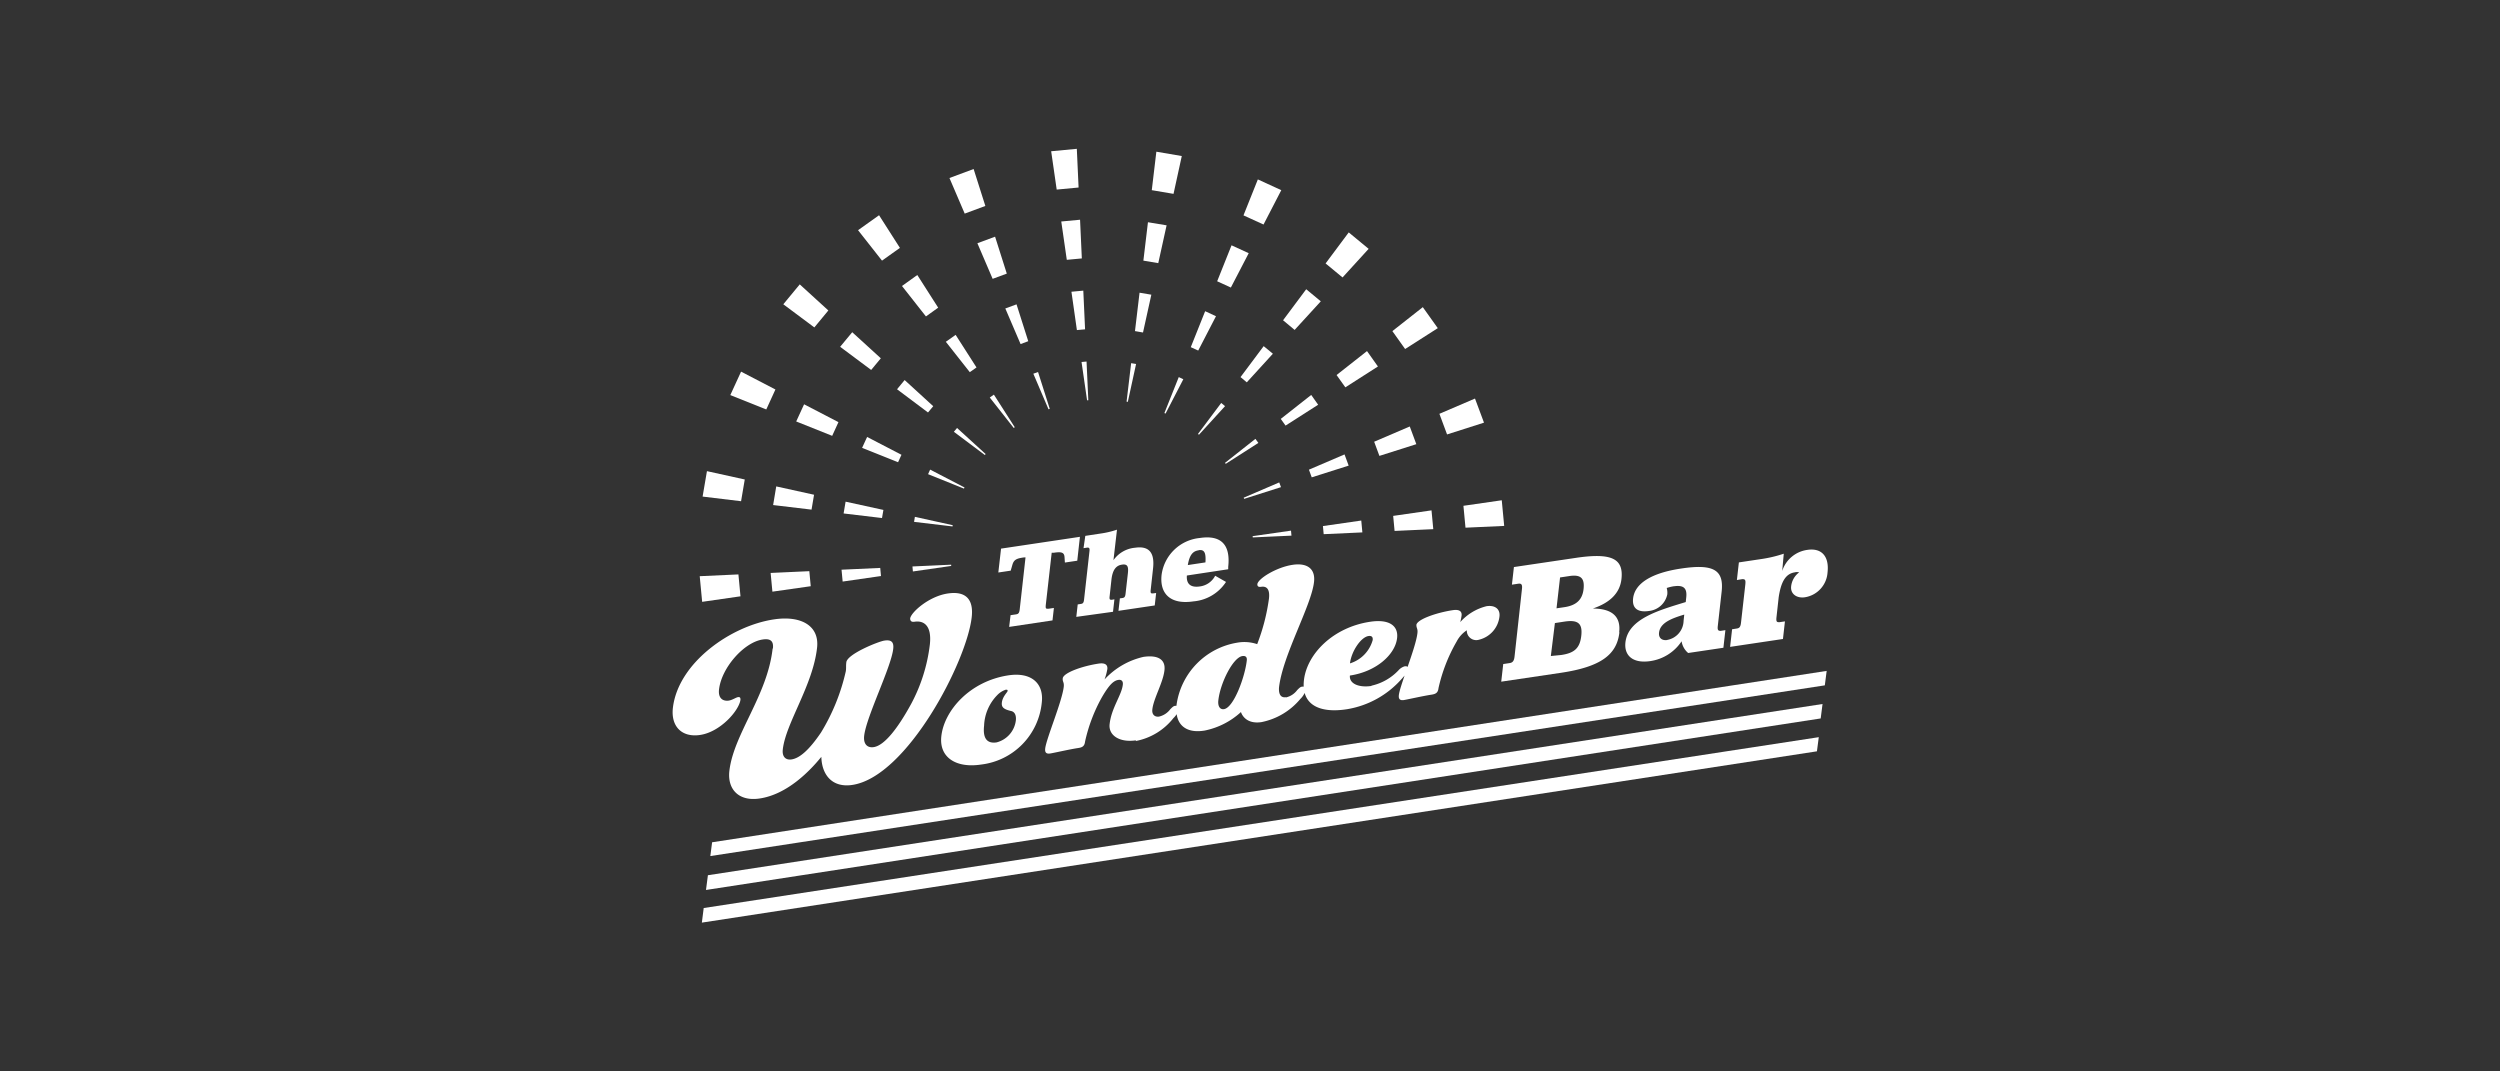 <svg xmlns="http://www.w3.org/2000/svg" viewBox="0 0 339.17 145.36"><rect x="0" y="0" width="339.17" height="145.36" fill="#333333" stroke="none"/><defs><style>.cls-1,.cls-2{fill:#fff;}.cls-1{fill-opacity:0;}</style></defs><g id="Layer_2" data-name="Layer 2"><g id="Layer_1-2" data-name="Layer 1"><rect class="cls-1" width="339.17" height="145.36"/><polyline class="cls-2" points="96.61 114.27 96.37 116.14 247.57 92.98 247.82 91.02"/><polygon class="cls-2" points="247.26 95.51 96.04 118.74 95.78 120.74 247.01 97.47 247.26 95.51"/><polyline class="cls-2" points="246.5 101.93 246.75 100.01 95.47 123.19 95.22 125.17"/><path class="cls-2" d="M242,75.12a17.49,17.49,0,0,1-3.09.73l-3,.45-.27,2.39.74-.12c.4,0,.47.12.4.77l-.58,5.13c-.07.63-.25.75-.57.8l-.64.1-.27,2.39,7.17-1.07.27-2.39-.74.11c-.32,0-.48,0-.41-.65l.3-2.72c.31-2.07.92-3.2,2.18-3.39a1.18,1.18,0,0,1,.6,0A2.73,2.73,0,0,0,243,79.56c-.11,1,.74,1.64,1.87,1.47a3.65,3.65,0,0,0,3.07-3.38c.24-2.14-.78-3.34-2.73-3.05a4.17,4.17,0,0,0-3.42,2.86ZM226.18,86.83c-.72.1-1.18-.29-1.1-1,.15-1.34,1.69-1.93,3.42-2.45l-.09.85a2.7,2.7,0,0,1-2.23,2.59m.91-7.28c1.36-.2,1.81.29,1.68,1.5l-.07.64c-3.57,1.1-7.81,2.24-8.18,5.47-.2,1.78,1,2.89,3.37,2.54A6.14,6.14,0,0,0,228.14,87a2.57,2.57,0,0,0,.89,1.59l4.78-.71.27-2.39-.64.1c-.35,0-.45-.12-.39-.66l.52-4.64c.34-3-1.14-3.81-5.48-3.16-4,.59-6.3,2-6.53,4.06-.15,1.33.63,1.93,2.15,1.7a2.84,2.84,0,0,0,2.49-2.26,2.4,2.4,0,0,0-.08-.86,6.53,6.53,0,0,1,1-.24m-16.17,5,1.3-.2c1.82-.27,2.47.23,2.28,1.92s-.94,2.35-2.72,2.61L210.4,89Zm.22-2,.48-4.19,1.28-.19c1.53-.23,2.07.29,1.91,1.76s-1,2.22-2.58,2.46Zm8.5,3.25c.25-2.16-1-3.22-3.58-3.22,2.36-.79,3.68-2.12,3.89-4,.31-2.79-1.34-3.6-6.22-2.87l-8.37,1.24-.27,2.39.86-.13c.44-.06.57.13.5.73l-1,9.11c-.06.61-.24.87-.68.93l-.86.13-.27,2.39,8.08-1.2c5.42-.81,7.61-2.45,7.95-5.49"/><path class="cls-2" d="M197.64,87A4,4,0,0,1,199,85.51a1.28,1.28,0,0,0,1.65,1.28,3.66,3.66,0,0,0,2.78-3.15c.12-1.08-.68-1.56-1.75-1.4a7,7,0,0,0-3.57,2.16,7.66,7.66,0,0,0,.18-.88c.07-.61-.35-.87-1.19-.74-2.2.33-4.85,1.25-4.94,2,0,.47.21.5.14,1.11-.22,2-2.37,7.07-2.52,8.41-.07.61.22.75.71.67s2.6-.56,3.74-.73c.57-.09.86-.27.93-.89A22.3,22.3,0,0,1,197.64,87m-11.56,6.06c-1.82.27-3.06-.36-2.94-1.41,3.61-.54,6.15-2.87,6.4-5.08.19-1.62-1-2.61-3.63-2.22-5.06.75-8.57,4.36-9,7.87s2.25,4.56,5.82,4a12.6,12.6,0,0,0,7.41-4.09c.6-.66.86-1,.9-1.34s-.17-.44-.48-.39a1.79,1.79,0,0,0-.84.55,7.18,7.18,0,0,1-3.68,2.08M183.15,90c.18-1.62,1.48-3.56,2.51-3.71.42-.06.62.12.57.55A4.61,4.61,0,0,1,183.15,90m-14-.4c-.25,2.24-1.77,6.41-3.1,6.61-.57.08-.85-.45-.76-1.2.27-2.39,2-5.8,3.25-6,.46-.07.66.15.61.58m5.31,5c-.69.1-1-.38-.94-1.31.49-4.38,4.39-11.1,4.75-14.32.21-1.8-.93-2.63-2.91-2.33-2.17.32-4.69,1.87-4.78,2.63,0,.29.14.4.52.35.8-.12,1.19.39,1.06,1.58a27.16,27.16,0,0,1-1.6,6.2,5.46,5.46,0,0,0-2.71-.2,9.93,9.93,0,0,0-8.22,8.37c-.31,2.67,1.16,4,3.82,3.55a10.3,10.3,0,0,0,4.91-2.51s.45,1.71,2.77,1.37a9.19,9.19,0,0,0,5.28-3.14,2.66,2.66,0,0,0,.74-1.24.39.39,0,0,0-.48-.43c-.22,0-.39.17-.68.46a2.62,2.62,0,0,1-1.53,1m-20.36,5.91a8.53,8.53,0,0,0,5.09-3.1,2.52,2.52,0,0,0,.74-1.25.38.38,0,0,0-.47-.42c-.23,0-.39.16-.69.46a2.64,2.64,0,0,1-1.53,1c-.57.08-1-.28-.9-1,.17-1.48,1.46-3.62,1.64-5.29.16-1.37-.77-2.12-2.86-1.81a10.28,10.28,0,0,0-5.27,3.06,7.86,7.86,0,0,0,.38-1.4c.07-.62-.35-.88-1.19-.75-2.2.33-4.77,1.24-4.86,2-.05.47.2.5.14,1.12-.22,2-2.37,7.06-2.52,8.4-.07.61.21.75.71.67s2.64-.57,3.78-.74c.57-.08.85-.27.92-.88a21.92,21.92,0,0,1,2.28-6c1-1.72,1.6-2.27,2.25-2.36.41-.06.65.18.59.65-.15,1.41-1.55,3.15-1.79,5.35-.18,1.55,1.39,2.53,3.56,2.2m-16.28-2.72a3.51,3.51,0,0,1-2.62,3c-1.37.2-1.87-.65-1.69-2.27a6.26,6.26,0,0,1,1.78-4.14,2.83,2.83,0,0,1,1.16-.74c.19,0,.26,0,.25.17s-.69.75-.78,1.58c-.06.57.16.9,1.29,1.15.51.14.67.65.61,1.26m-1-6.11c-5.21.78-8.72,4.75-9.11,8.25-.33,2.89,2,4.36,5.35,3.86a9.38,9.38,0,0,0,8.28-8.45c.28-2.49-1.33-4.13-4.52-3.66M104.82,88c-.72,6.4-5.3,11.59-5.87,16.61-.27,2.42,1.22,4.15,4.11,3.72,3.8-.56,6.89-3.83,8.37-5.65.06,2.44,1.47,4.22,4.2,3.81,7.41-1.1,15.53-16.73,16.2-22.76.26-2.28-.67-3.6-3.26-3.21s-5,2.59-5.09,3.39c0,.36.21.5.59.44,1.25-.19,2.37.5,2.08,3.1a22.72,22.72,0,0,1-2.51,8c-1.79,3.29-3.63,5.69-5.11,5.91-.84.13-1.42-.39-1.29-1.54.3-2.61,3.66-9.29,3.94-11.78.11-.94-.26-1.28-1.21-1.13-.8.12-5,1.81-5.15,2.93-.07.58,0,.71-.07,1.22a27.49,27.49,0,0,1-3.36,8.31c-1.61,2.38-2.9,3.49-4,3.66-.8.12-1.3-.37-1.19-1.35.4-3.58,4.08-8.67,4.65-13.8.34-3-2.19-4.4-5.84-3.85-5.85.87-13,5.88-13.72,12-.29,2.53,1.22,4.05,3.69,3.68,2.78-.41,5.31-3.35,5.48-4.79,0-.26-.07-.38-.34-.34s-.75.39-1.25.47c-.8.11-1.46-.32-1.32-1.51.33-2.93,3.37-6.4,5.92-6.78,1-.15,1.51.16,1.39,1.21"/><path class="cls-2" d="M162.63,74.64c.75-.11,1,.32.91,1.66l-2.39.36c.22-1.33.66-1.9,1.48-2m4,2.57,0-.33c.32-2.92-.89-4.36-3.86-3.91a5.79,5.79,0,0,0-5.18,5c-.28,2.55,1.19,4.06,4.3,3.6a5.86,5.86,0,0,0,4.44-2.64l-1.47-.84a2.72,2.72,0,0,1-2.07,1.45c-1.19.18-1.86-.27-1.77-1.48Zm-15.09-5.37a12.22,12.22,0,0,1-2.19.52l-2.11.32L147,74.37l.52-.08c.26,0,.34.08.28.55l-.73,6.52c-.05.45-.18.53-.41.57l-.45.07-.19,1.69L151,83l.19-1.69-.36.06c-.23,0-.35,0-.29-.47l.25-2.29c.15-1.28.61-1.87,1.38-2s.95.2.85,1.14l-.32,2.81c-.05.45-.18.53-.41.57l-.36.05-.19,1.69,4.92-.73.19-1.69-.45.06c-.23,0-.34,0-.29-.46l.32-2.92c.25-2.21-.59-3.09-2.44-2.82A4,4,0,0,0,151.06,76ZM136.91,85.05l5.88-.88.19-1.69-.75.11c-.33,0-.4,0-.35-.53l.8-7.07.29,0c1-.15,1.4-.07,1.45.57l.05.76,1.68-.25.36-3.24-10.7,1.6-.37,3.24,1.68-.25.23-.8c.2-.69.58-.87,1.61-1l.17,0-.79,7.07c-.06.48-.18.61-.49.66l-.75.11Z"/><polygon class="cls-2" points="146.09 20.19 146.33 25.44 143.36 25.72 142.61 20.52 146.09 20.19"/><polygon class="cls-2" points="146.53 29.81 146.77 35.06 144.73 35.25 143.98 30.05 146.53 29.81"/><polygon class="cls-2" points="146.97 39.43 147.21 44.68 146.1 44.78 145.36 39.58 146.97 39.43"/><polygon class="cls-2" points="147.41 49.05 147.65 54.3 147.48 54.31 146.73 49.11 147.41 49.05"/><polygon class="cls-2" points="132.09 22.93 133.68 27.94 130.88 28.98 128.81 24.15 132.09 22.93"/><polygon class="cls-2" points="135 32.11 136.59 37.12 134.67 37.83 132.6 33 135 32.11"/><polygon class="cls-2" points="137.91 41.29 139.5 46.29 138.46 46.68 136.39 41.85 137.91 41.29"/><polygon class="cls-2" points="140.83 50.47 142.42 55.47 142.25 55.53 140.19 50.7 140.83 50.47"/><polygon class="cls-2" points="119.26 29.2 122.09 33.63 119.66 35.36 116.41 31.23 119.26 29.2"/><polygon class="cls-2" points="124.45 37.31 127.28 41.74 125.62 42.93 122.37 38.8 124.45 37.31"/><polygon class="cls-2" points="129.65 45.43 132.48 49.85 131.57 50.49 128.32 46.37 129.65 45.43"/><polygon class="cls-2" points="134.84 53.54 137.67 57.96 137.53 58.06 134.28 53.93 134.84 53.54"/><polygon class="cls-2" points="108.5 38.58 112.38 42.12 110.48 44.42 106.27 41.28 108.5 38.58"/><polygon class="cls-2" points="115.62 45.07 119.5 48.61 118.19 50.19 113.98 47.05 115.62 45.07"/><polygon class="cls-2" points="122.73 51.56 126.61 55.11 125.9 55.96 121.7 52.81 122.73 51.56"/><polygon class="cls-2" points="129.84 58.06 133.72 61.6 133.61 61.73 129.41 58.58 129.84 58.06"/><polygon class="cls-2" points="100.54 50.42 105.2 52.84 103.96 55.55 99.08 53.6 100.54 50.42"/><polygon class="cls-2" points="109.09 54.85 113.75 57.27 112.9 59.13 108.02 57.18 109.09 54.85"/><polygon class="cls-2" points="117.64 59.28 122.3 61.7 121.84 62.71 116.96 60.76 117.64 59.28"/><polygon class="cls-2" points="126.19 63.71 130.85 66.13 130.78 66.29 125.91 64.33 126.19 63.71"/><polygon class="cls-2" points="95.91 63.92 101.04 65.05 100.54 68 95.32 67.37 95.91 63.92"/><polygon class="cls-2" points="105.31 65.99 110.44 67.12 110.1 69.14 104.89 68.52 105.31 65.99"/><polygon class="cls-2" points="114.72 68.06 119.85 69.18 119.66 70.28 114.45 69.66 114.72 68.06"/><polygon class="cls-2" points="124.12 70.12 129.25 71.25 129.23 71.42 124.01 70.8 124.12 70.12"/><polygon class="cls-2" points="94.93 78.17 100.18 77.93 100.46 80.9 95.26 81.65 94.93 78.17"/><polygon class="cls-2" points="104.55 77.73 109.8 77.49 109.99 79.53 104.79 80.27 104.55 77.73"/><polygon class="cls-2" points="114.17 77.29 119.42 77.05 119.52 78.15 114.32 78.9 114.17 77.29"/><polygon class="cls-2" points="123.79 76.85 129.04 76.61 129.05 76.78 123.85 77.53 123.79 76.85"/><polygon class="cls-2" points="204.07 71.35 198.82 71.59 198.54 68.62 203.74 67.87 204.07 71.35"/><polygon class="cls-2" points="194.45 71.79 189.2 72.03 189.01 69.99 194.21 69.24 194.45 71.79"/><polygon class="cls-2" points="184.83 72.23 179.58 72.47 179.48 71.37 184.68 70.62 184.83 72.23"/><polygon class="cls-2" points="175.21 72.67 169.96 72.91 169.94 72.74 175.15 71.99 175.21 72.67"/><polygon class="cls-2" points="201.33 57.34 196.32 58.94 195.28 56.14 200.11 54.07 201.33 57.34"/><polygon class="cls-2" points="192.15 60.26 187.14 61.85 186.43 59.93 191.26 57.86 192.15 60.26"/><polygon class="cls-2" points="182.97 63.17 177.96 64.76 177.58 63.72 182.41 61.65 182.97 63.17"/><polygon class="cls-2" points="173.79 66.09 168.79 67.68 168.73 67.52 173.55 65.45 173.79 66.09"/><polygon class="cls-2" points="195.06 44.52 190.63 47.35 188.9 44.92 193.03 41.67 195.06 44.52"/><polygon class="cls-2" points="186.94 49.72 182.52 52.55 181.33 50.88 185.46 47.63 186.94 49.72"/><polygon class="cls-2" points="178.83 54.91 174.41 57.74 173.76 56.83 177.89 53.58 178.83 54.91"/><polygon class="cls-2" points="170.72 60.09 166.29 62.93 166.2 62.79 170.32 59.54 170.72 60.09"/><polygon class="cls-2" points="185.68 33.76 182.14 37.64 179.84 35.74 182.98 31.53 185.68 33.76"/><polygon class="cls-2" points="179.19 40.88 175.64 44.76 174.07 43.45 177.21 39.24 179.19 40.88"/><polygon class="cls-2" points="172.69 47.99 169.15 51.87 168.3 51.16 171.44 46.96 172.69 47.99"/><polygon class="cls-2" points="166.2 55.1 162.66 58.98 162.53 58.87 165.68 54.67 166.2 55.1"/><polygon class="cls-2" points="173.83 25.8 171.42 30.46 168.7 29.22 170.65 24.34 173.83 25.8"/><polygon class="cls-2" points="169.41 34.35 166.99 39.01 165.13 38.16 167.08 33.28 169.41 34.35"/><polygon class="cls-2" points="164.97 42.9 162.56 47.56 161.55 47.1 163.5 42.22 164.97 42.9"/><polygon class="cls-2" points="160.54 51.45 158.13 56.11 157.97 56.04 159.92 51.16 160.54 51.45"/><polygon class="cls-2" points="160.33 21.17 159.21 26.3 156.26 25.8 156.88 20.58 160.33 21.17"/><polygon class="cls-2" points="158.27 30.57 157.14 35.7 155.12 35.36 155.74 30.15 158.27 30.57"/><polygon class="cls-2" points="156.2 39.98 155.07 45.11 153.98 44.92 154.6 39.71 156.2 39.98"/><polygon class="cls-2" points="154.13 49.38 153.01 54.52 152.84 54.49 153.46 49.27 154.13 49.38"/></g></g></svg>